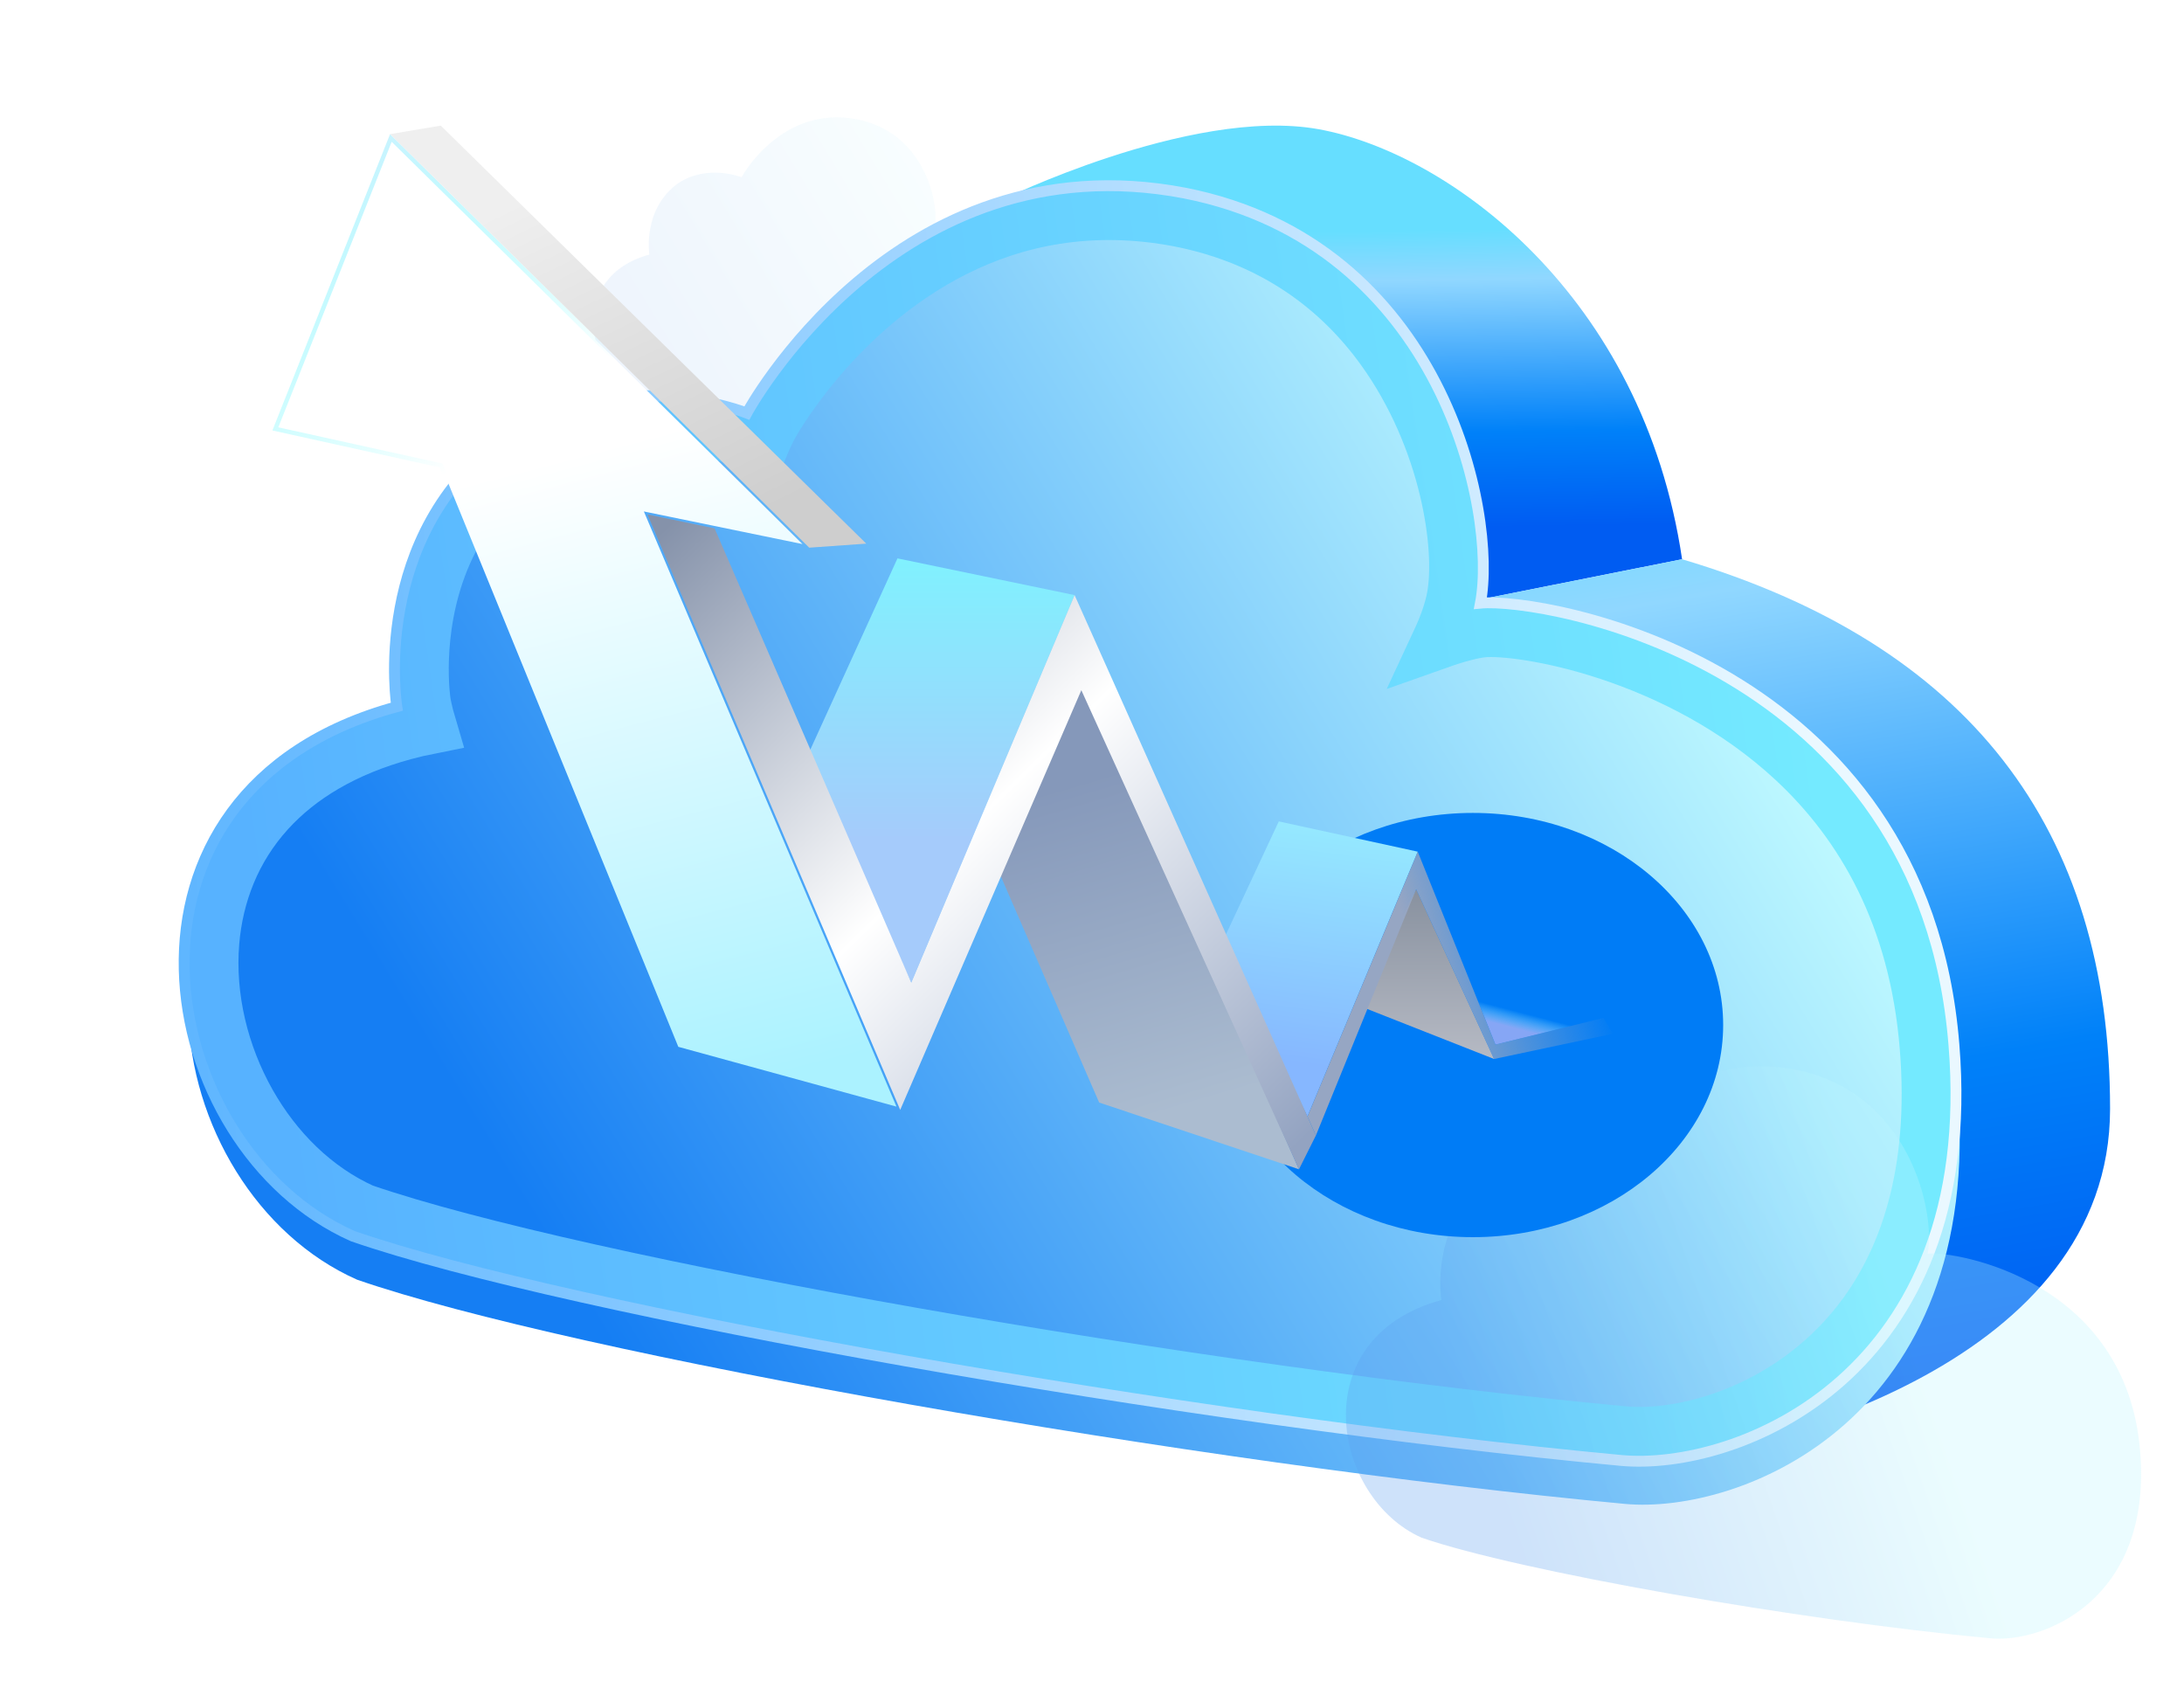 <?xml version="1.0" encoding="UTF-8"?>
<svg width="201px" height="156px" viewBox="0 0 201 156" version="1.1" xmlns="http://www.w3.org/2000/svg" xmlns:xlink="http://www.w3.org/1999/xlink">
    <title>云</title>
    <defs>
        <linearGradient x1="86.029%" y1="36.694%" x2="18.316%" y2="65.601%" id="linearGradient-1">
            <stop stop-color="#BDF8FF" offset="0%"></stop>
            <stop stop-color="#4B96EA" offset="100%"></stop>
        </linearGradient>
        <filter x="0.0%" y="0.0%" width="100.0%" height="100.0%" filterUnits="objectBoundingBox" id="filter-2">
            <feGaussianBlur stdDeviation="0" in="SourceGraphic"></feGaussianBlur>
        </filter>
        <linearGradient x1="64.188%" y1="25.275%" x2="65.562%" y2="85.625%" id="linearGradient-3">
            <stop stop-color="#66DEFF" offset="0%"></stop>
            <stop stop-color="#90D7FF" offset="16.706%"></stop>
            <stop stop-color="#0081F9" offset="67.971%"></stop>
            <stop stop-color="#005CF2" offset="100%"></stop>
        </linearGradient>
        <linearGradient x1="43.65%" y1="-15.198%" x2="56.765%" y2="92.906%" id="linearGradient-4">
            <stop stop-color="#66DEFF" offset="0%"></stop>
            <stop stop-color="#90D7FF" offset="16.706%"></stop>
            <stop stop-color="#0081F9" offset="67.971%"></stop>
            <stop stop-color="#005CF2" offset="100%"></stop>
        </linearGradient>
        <filter x="-14.1%" y="-19.6%" width="128.2%" height="139.2%" filterUnits="objectBoundingBox" id="filter-5">
            <feOffset dx="0" dy="4" in="SourceAlpha" result="shadowOffsetOuter1"></feOffset>
            <feGaussianBlur stdDeviation="4" in="shadowOffsetOuter1" result="shadowBlurOuter1"></feGaussianBlur>
            <feColorMatrix values="0 0 0 0 0.669   0 0 0 0 0.848   0 0 0 0 1  0 0 0 1 0" type="matrix" in="shadowBlurOuter1" result="shadowMatrixOuter1"></feColorMatrix>
            <feMerge>
                <feMergeNode in="shadowMatrixOuter1"></feMergeNode>
                <feMergeNode in="SourceGraphic"></feMergeNode>
            </feMerge>
        </filter>
        <linearGradient x1="86.029%" y1="36.688%" x2="18.316%" y2="65.607%" id="linearGradient-6">
            <stop stop-color="#BDF8FF" offset="0%"></stop>
            <stop stop-color="#157EF3" offset="100%"></stop>
        </linearGradient>
        <path d="M51.779,20.924 C51.779,20.924 65.411,-4.434 92.074,0.681 C115.79,5.35 120.873,30.114 119.28,38.415 C125.098,37.871 160.044,43.855 162.851,79.076 C165.319,109.579 142.82,118.295 132.215,117.304 C92.789,113.62 35.258,103.5 15.529,96.67 C-2.861,88.51 -8.819,55.667 19.57,47.946 C19.57,47.946 16.998,32.11 29.634,23.03 C39.886,16.185 51.779,20.924 51.779,20.924 Z" id="path-7"></path>
        <linearGradient x1="93.059%" y1="45.081%" x2="2.428%" y2="54.514%" id="linearGradient-9">
            <stop stop-color="#74EAFF" offset="0%"></stop>
            <stop stop-color="#57B2FF" offset="100%"></stop>
        </linearGradient>
        <linearGradient x1="90.832%" y1="46.209%" x2="0%" y2="50%" id="linearGradient-10">
            <stop stop-color="#EAF8FF" offset="0%"></stop>
            <stop stop-color="#57B2FF" offset="100%"></stop>
        </linearGradient>
        <path d="M51.789,27.214 C51.789,27.214 65.424,1.857 92.092,6.972 C115.812,11.641 120.896,36.405 119.303,44.706 C125.123,44.162 160.075,50.146 162.882,85.366 C165.351,115.869 142.847,124.586 132.241,123.595 C92.807,119.91 35.264,109.79 15.532,102.96 C-2.862,94.8 -8.821,61.957 19.574,54.236 C19.574,54.236 17.002,38.4 29.64,29.32 C39.894,22.475 51.789,27.214 51.789,27.214 Z" id="path-11"></path>
        <linearGradient x1="71.133%" y1="50%" x2="20.345%" y2="62.282%" id="linearGradient-12">
            <stop stop-color="#BDF8FF" offset="0%"></stop>
            <stop stop-color="#5CA1EF" offset="100%"></stop>
        </linearGradient>
        <linearGradient x1="50%" y1="32.476%" x2="61.282%" y2="100%" id="linearGradient-13">
            <stop stop-color="#FFFFFF" offset="0%"></stop>
            <stop stop-color="#ABF2FF" offset="100%"></stop>
        </linearGradient>
        <linearGradient x1="31.51%" y1="-12.893%" x2="48.273%" y2="25.603%" id="linearGradient-14">
            <stop stop-color="#D3F0FF" offset="0%"></stop>
            <stop stop-color="#4FFEFF" stop-opacity="0" offset="100%"></stop>
        </linearGradient>
        <filter x="-91.2%" y="-107.6%" width="282.3%" height="315.2%" filterUnits="objectBoundingBox" id="filter-15">
            <feGaussianBlur stdDeviation="14" in="SourceGraphic"></feGaussianBlur>
        </filter>
        <linearGradient x1="50%" y1="-22.246%" x2="50%" y2="66.416%" id="linearGradient-16">
            <stop stop-color="#74FEFF" offset="0%"></stop>
            <stop stop-color="#A5CBFB" offset="100%"></stop>
        </linearGradient>
        <linearGradient x1="42.889%" y1="18.531%" x2="55.665%" y2="88.729%" id="linearGradient-17">
            <stop stop-color="#8598BA" offset="0%"></stop>
            <stop stop-color="#ABBCD0" offset="100%"></stop>
        </linearGradient>
        <linearGradient x1="50%" y1="0%" x2="50%" y2="100%" id="linearGradient-18">
            <stop stop-color="#88919F" offset="0%"></stop>
            <stop stop-color="#B6BAC4" offset="100%"></stop>
        </linearGradient>
        <linearGradient x1="22.297%" y1="39.16%" x2="10.213%" y2="60.84%" id="linearGradient-19">
            <stop stop-color="#8BE4FD" stop-opacity="0" offset="0%"></stop>
            <stop stop-color="#86A6F5" offset="100%"></stop>
        </linearGradient>
        <linearGradient x1="59.49%" y1="-23.932%" x2="50%" y2="83.047%" id="linearGradient-20">
            <stop stop-color="#9AF9FF" offset="0%"></stop>
            <stop stop-color="#86B7FF" offset="100%"></stop>
        </linearGradient>
        <linearGradient x1="40.001%" y1="10.736%" x2="83.071%" y2="89.264%" id="linearGradient-21">
            <stop stop-color="#EFEFEF" offset="0%"></stop>
            <stop stop-color="#CECECE" offset="100%"></stop>
        </linearGradient>
        <linearGradient x1="2.767%" y1="2.023%" x2="96.561%" y2="96.965%" id="linearGradient-22">
            <stop stop-color="#8592AA" offset="0%"></stop>
            <stop stop-color="#FFFFFF" offset="48.31%"></stop>
            <stop stop-color="#93A3C1" offset="100%"></stop>
        </linearGradient>
        <linearGradient x1="100%" y1="61.107%" x2="44.959%" y2="75.489%" id="linearGradient-23">
            <stop stop-color="#96A6C3" stop-opacity="0" offset="0%"></stop>
            <stop stop-color="#96A6C3" offset="100%"></stop>
        </linearGradient>
    </defs>
    <g id="页面-1" stroke="none" stroke-width="1" fill="none" fill-rule="evenodd">
        <g id="解决方案-信创" transform="translate(-853, -2843)">
            <g id="编组-27" transform="translate(360, 1705)">
                <g id="编组-20" transform="translate(0, 185)">
                    <g id="云" transform="translate(509.946, 963.796)">
                        <g>
                            <path d="M51.303,5.512 C51.303,5.512 54.895,-1.168 61.92,0.18 C68.169,1.409 69.508,7.933 69.088,10.119 C70.621,9.976 79.829,11.553 80.568,20.83 C81.218,28.866 75.29,31.162 72.496,30.901 C62.109,29.93 46.95,27.264 41.753,25.465 C36.907,23.315 35.337,14.664 42.817,12.63 C42.817,12.63 42.14,8.458 45.469,6.067 C48.17,4.263 51.303,5.512 51.303,5.512 Z" id="路径-54" fill="url(#linearGradient-1)" opacity="0.3" filter="url(#filter-2)"></path>
                            <path d="M76.106,7.187 C74.314,8.11 92.509,-1.068 104.421,1.096 C116.332,3.26 134.263,16.324 137.861,40.666 C137.861,40.666 131.822,41.87 119.743,44.277 C105.51,24.244 90.965,11.88 76.106,7.187 Z" id="路径-63" fill="url(#linearGradient-3)"></path>
                            <path d="M119.743,44.277 C153.824,59.544 159.059,86.008 135.447,123.669 C145.872,122.463 177.25,114.599 177.25,91.241 C177.25,65.328 164.12,48.47 137.861,40.666 L119.743,44.277 Z" id="路径-64" fill="url(#linearGradient-4)"></path>
                            <g id="路径-65" filter="url(#filter-5)" transform="translate(0.38, 6.29)">
                                <mask id="mask-8" fill="white">
                                    <use xlink:href="#path-7"></use>
                                </mask>
                                <use id="蒙版" fill="url(#linearGradient-6)" xlink:href="#path-7"></use>
                            </g>
                            <g id="路径-54">
                                <path stroke="url(#linearGradient-9)" stroke-width="5" d="M70.912,12.181 C76.457,9.396 83.368,7.844 91.622,9.427 C100.366,11.152 106.372,15.829 110.333,21.321 C116.273,29.559 117.732,39.624 116.847,44.234 C116.631,45.362 116.164,46.741 115.457,48.259 C117.27,47.617 118.7,47.273 119.535,47.195 C123.008,46.87 137.463,49.158 148.229,59.203 C154.456,65.013 159.426,73.465 160.39,85.568 C161.332,97.206 158.465,105.49 153.956,111.117 C147.633,119.006 138.182,121.639 132.474,121.106 C93.297,117.445 36.151,107.423 16.44,100.627 C12.013,98.632 8.411,95.033 5.976,90.73 C3.437,86.243 2.156,80.978 2.579,75.88 C2.94,71.529 4.552,67.3 7.712,63.825 C10.58,60.669 14.702,58.152 20.23,56.649 C21.032,56.431 21.819,56.246 22.591,56.093 C22.18,54.711 22.041,53.836 22.041,53.836 C22.041,53.836 21.026,47.448 23.731,40.752 C25.066,37.448 27.322,34.067 31.092,31.357 C38.94,26.163 47.831,28.524 50.236,29.315 L50.41,29.373 C50.705,29.473 50.863,29.537 50.863,29.537 C50.863,29.537 51.706,29.875 52.972,30.601 C53.563,29.192 53.991,28.398 53.991,28.398 C53.991,28.398 59.693,17.815 70.912,12.181 Z" stroke-linejoin="square"></path>
                                <use stroke="url(#linearGradient-10)" stroke-width="1" xlink:href="#path-11"></use>
                            </g>
                            <path d="M130.165,96.712 C130.165,96.712 136.284,85.331 148.252,87.627 C158.898,89.722 161.18,100.836 160.465,104.562 C163.077,104.318 178.763,107.003 180.023,122.81 C181.131,136.499 171.031,140.411 166.271,139.967 C148.574,138.313 122.749,133.771 113.893,130.706 C105.638,127.044 102.964,112.304 115.707,108.839 C115.707,108.839 114.552,101.732 120.224,97.657 C124.826,94.585 130.165,96.712 130.165,96.712 Z" id="路径-54" fill="url(#linearGradient-12)" opacity="0.3"></path>
                        </g>
                        <g id="箭头" transform="translate(8.123, 0.764)">
                            <path d="M10.904,1.135 L48.785,38.506 L34.188,35.505 L57.435,90.272 L37.358,84.77 L15.523,31.274 L0.273,27.908 L10.904,1.135 Z" id="路径-53" stroke="url(#linearGradient-14)" stroke-width="0.4" fill="url(#linearGradient-13)"></path>
                            <ellipse id="椭圆形" fill="#007CF6" filter="url(#filter-15)" cx="110.485" cy="82.766" rx="23.034" ry="19.52"></ellipse>
                            <polygon id="路径-57" fill="url(#linearGradient-16)" points="57.528 39.822 73.83 43.203 58.798 78.862 49.191 58.115"></polygon>
                            <polygon id="路径-60" fill="url(#linearGradient-17)" points="76.091 89.898 94.479 96.04 74.569 50.753 66.369 67.537"></polygon>
                            <polygon id="路径-60备份" fill="url(#linearGradient-18)" points="99.944 80.966 112.437 85.89 105.265 70.273"></polygon>
                            <polygon id="路径-62" fill="url(#linearGradient-19)" points="122.509 82.106 110.277 78.873 112.562 84.569"></polygon>
                            <polygon id="路径-58" fill="url(#linearGradient-20)" points="92.622 64.027 105.41 66.811 95.259 91.184 87.451 75.09"></polygon>
                            <polygon id="路径-55" fill="url(#linearGradient-21)" points="10.83 0.781 15.496 0 54.657 38.466 49.406 38.838"></polygon>
                            <polygon id="路径-56" fill="url(#linearGradient-22)" points="34.521 35.778 40.696 37.063 58.798 78.862 73.83 43.203 96.04 92.918 94.479 96.04 74.45 51.953 57.78 90.574"></polygon>
                            <polygon id="路径-59" fill="url(#linearGradient-23)" points="95.259 91.184 105.41 66.811 112.562 84.569 122.509 82.106 123.369 83.57 112.437 85.89 105.265 70.273 96.04 92.918"></polygon>
                        </g>
                    </g>
                </g>
            </g>
        </g>
    </g>
</svg>